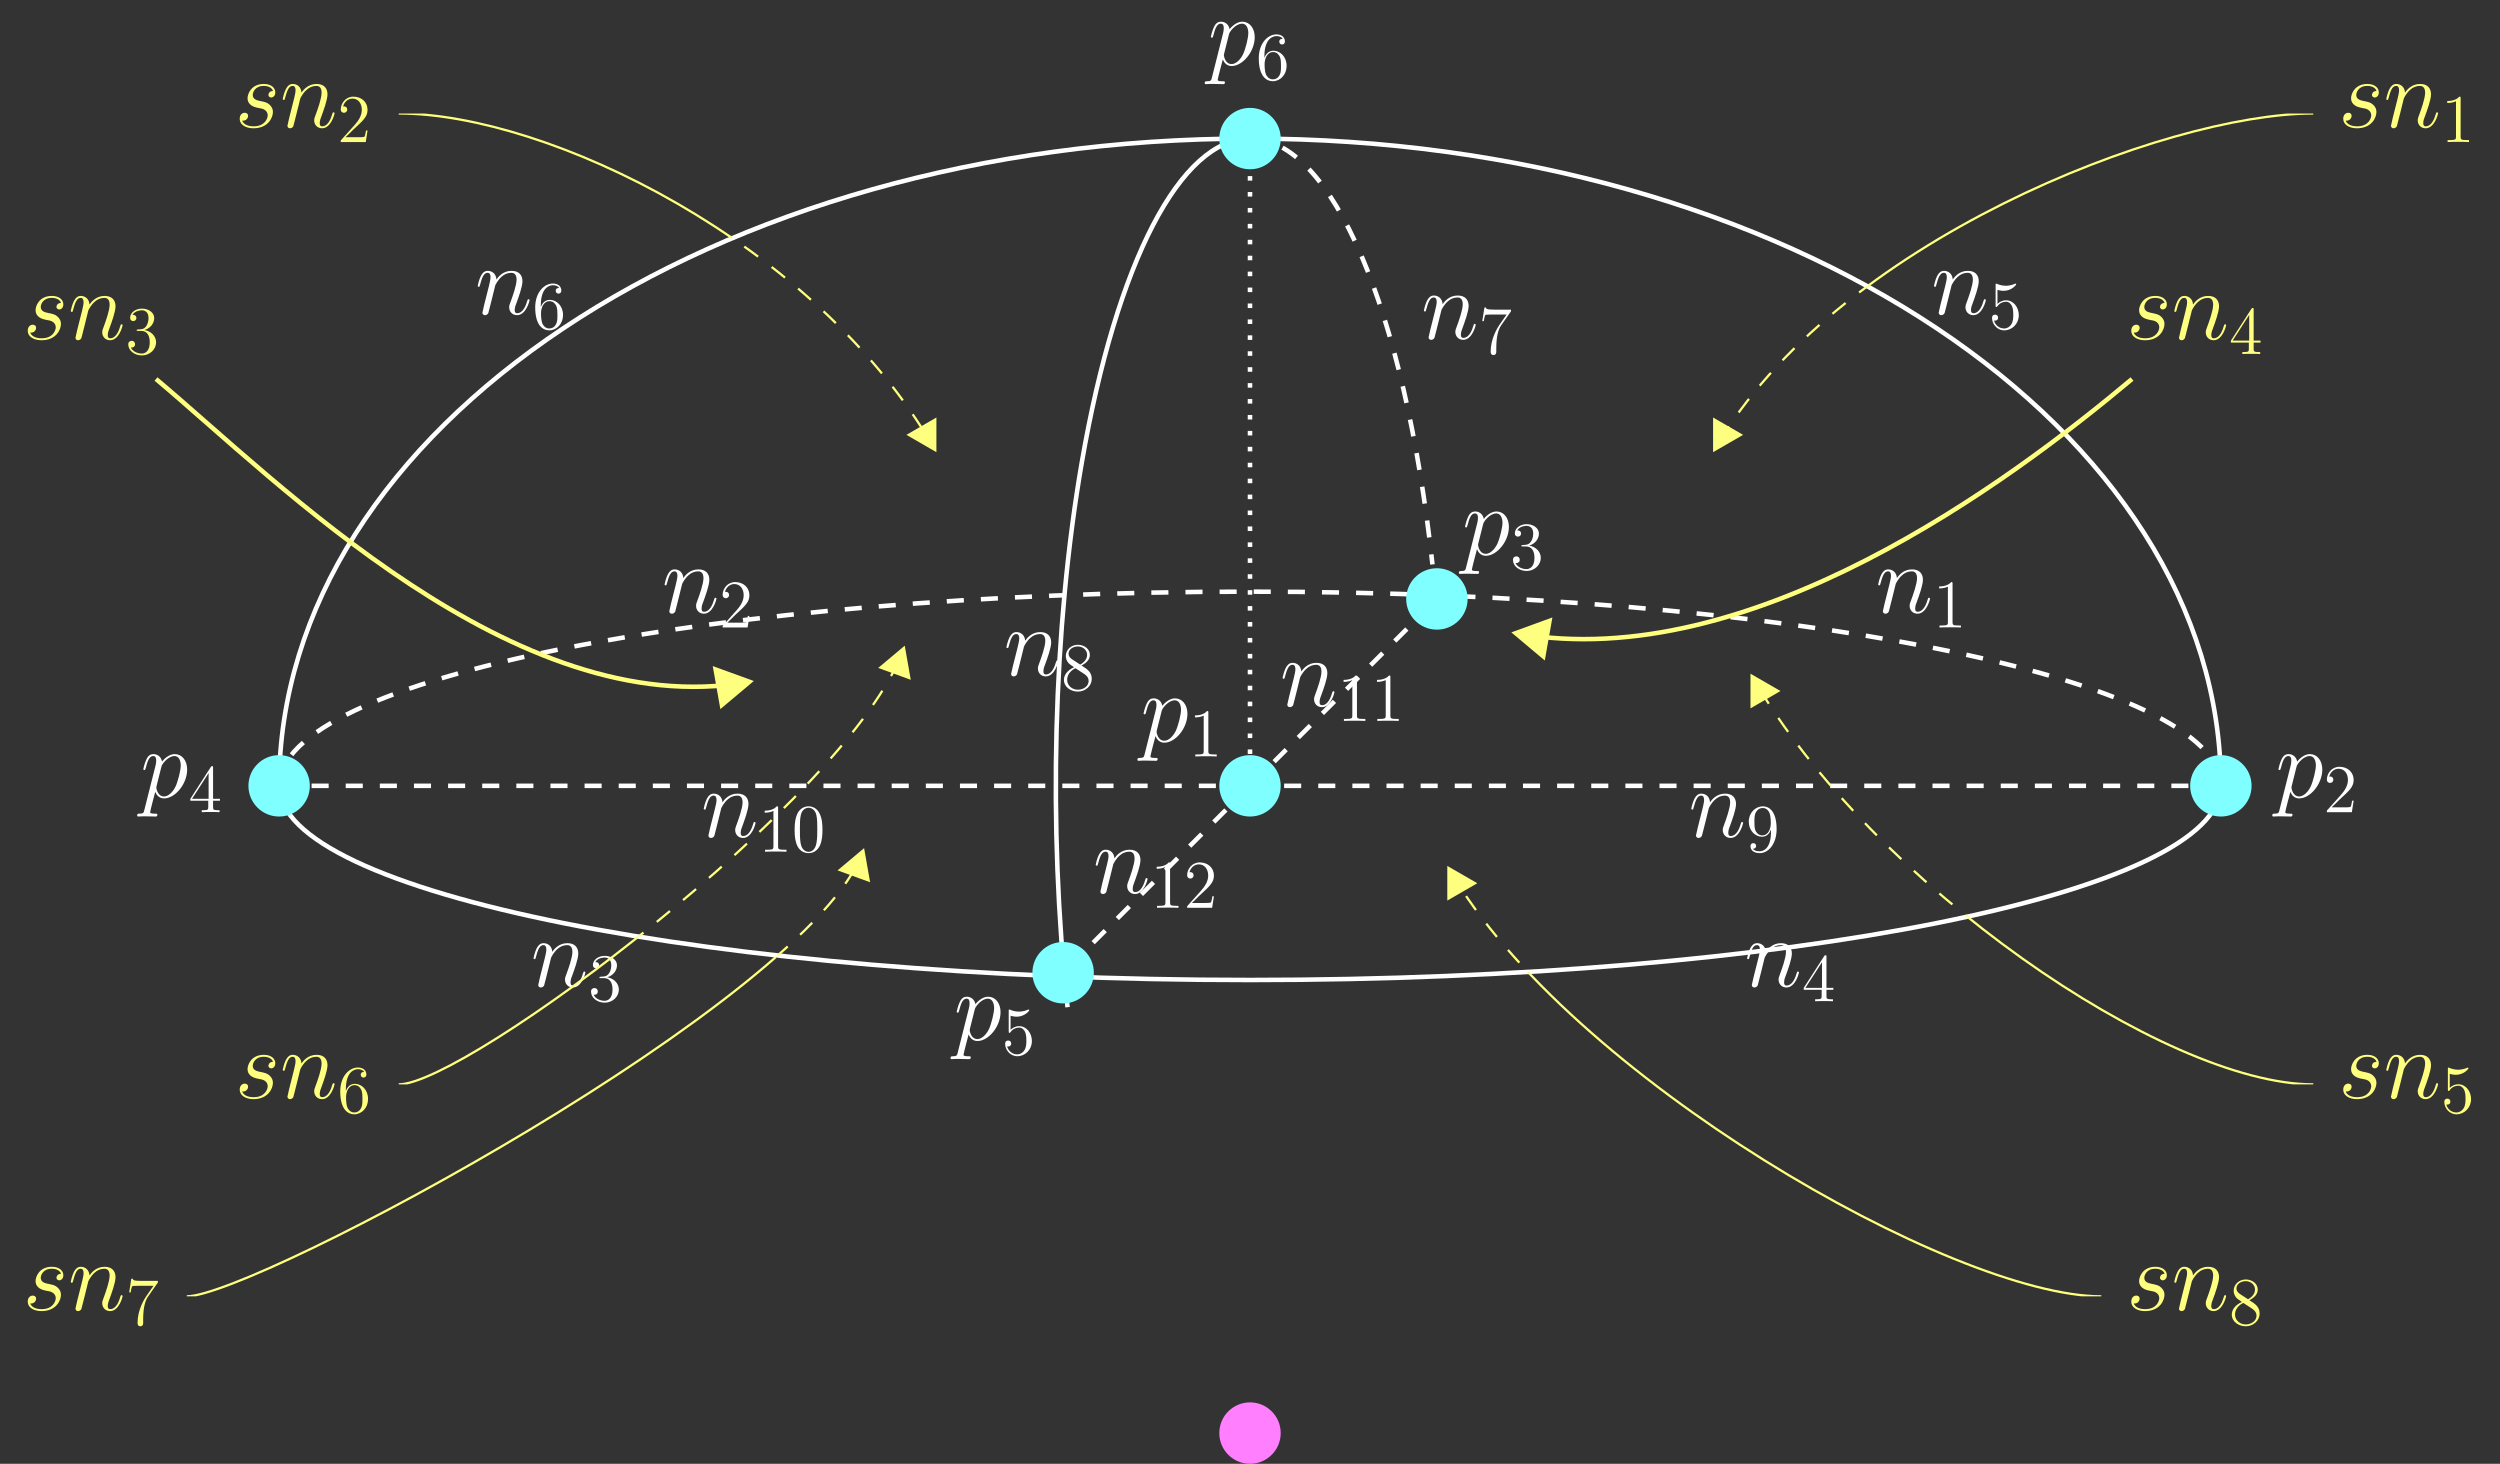 <?xml version="1.0" encoding="UTF-8"?>
<svg xmlns="http://www.w3.org/2000/svg" xmlns:xlink="http://www.w3.org/1999/xlink" width="437.959pt" height="256.431pt" viewBox="0 0 437.959 256.431" version="1.1">
<rect x="0" y="0" width="437.959" height="256.431" fill="#333333" stroke="none"/>
<defs>
<g>
<symbol overflow="visible" id="glyph0-0">
<path style="stroke:none;" d=""/>
</symbol>
<symbol overflow="visible" id="glyph0-1">
<path style="stroke:none;" d="M 3.547 -5.047 C 3.578 -5.141 4.016 -6.016 4.656 -6.562 C 5.094 -6.969 5.688 -7.25 6.359 -7.25 C 7.047 -7.25 7.281 -6.734 7.281 -6.047 C 7.281 -5.062 6.578 -3.094 6.234 -2.172 C 6.078 -1.75 5.984 -1.531 5.984 -1.219 C 5.984 -0.453 6.531 0.172 7.359 0.172 C 8.953 0.172 9.562 -2.359 9.562 -2.469 C 9.562 -2.547 9.484 -2.625 9.391 -2.625 C 9.234 -2.625 9.219 -2.562 9.125 -2.266 C 8.734 -0.859 8.078 -0.172 7.406 -0.172 C 7.234 -0.172 6.953 -0.188 6.953 -0.734 C 6.953 -1.172 7.141 -1.688 7.25 -1.922 C 7.594 -2.875 8.312 -4.797 8.312 -5.781 C 8.312 -6.812 7.719 -7.594 6.406 -7.594 C 4.875 -7.594 4.062 -6.516 3.75 -6.078 C 3.703 -7.062 3 -7.594 2.234 -7.594 C 1.688 -7.594 1.312 -7.266 1.016 -6.688 C 0.703 -6.062 0.469 -5.031 0.469 -4.953 C 0.469 -4.891 0.531 -4.797 0.656 -4.797 C 0.797 -4.797 0.812 -4.828 0.906 -5.219 C 1.188 -6.266 1.5 -7.25 2.188 -7.25 C 2.578 -7.25 2.719 -6.969 2.719 -6.453 C 2.719 -6.078 2.547 -5.406 2.422 -4.875 L 1.953 -3.016 C 1.875 -2.688 1.688 -1.906 1.594 -1.594 C 1.484 -1.156 1.297 -0.344 1.297 -0.266 C 1.297 -0.016 1.484 0.172 1.734 0.172 C 1.953 0.172 2.188 0.062 2.328 -0.188 C 2.359 -0.281 2.516 -0.875 2.594 -1.219 L 2.984 -2.766 Z M 3.547 -5.047 "/>
</symbol>
<symbol overflow="visible" id="glyph0-2">
<path style="stroke:none;" d="M 0.734 2.188 C 0.625 2.703 0.547 2.844 -0.156 2.844 C -0.359 2.844 -0.531 2.844 -0.531 3.172 C -0.531 3.203 -0.516 3.344 -0.328 3.344 C -0.109 3.344 0.141 3.312 0.359 3.312 L 1.109 3.312 C 1.469 3.312 2.344 3.344 2.703 3.344 C 2.812 3.344 3.016 3.344 3.016 3.031 C 3.016 2.844 2.891 2.844 2.594 2.844 C 1.812 2.844 1.75 2.719 1.75 2.578 C 1.75 2.375 2.531 -0.578 2.641 -0.984 C 2.828 -0.5 3.281 0.172 4.188 0.172 C 6.125 0.172 8.234 -2.359 8.234 -4.891 C 8.234 -6.469 7.328 -7.594 6.047 -7.594 C 4.938 -7.594 4.016 -6.531 3.828 -6.281 C 3.688 -7.141 3.016 -7.594 2.328 -7.594 C 1.828 -7.594 1.422 -7.359 1.109 -6.703 C 0.797 -6.078 0.547 -5.031 0.547 -4.953 C 0.547 -4.891 0.625 -4.797 0.734 -4.797 C 0.875 -4.797 0.891 -4.828 1 -5.219 C 1.25 -6.234 1.578 -7.25 2.266 -7.25 C 2.672 -7.25 2.812 -6.969 2.812 -6.453 C 2.812 -6.047 2.75 -5.875 2.688 -5.562 Z M 3.719 -5.375 C 3.844 -5.859 4.328 -6.359 4.594 -6.594 C 4.781 -6.766 5.359 -7.25 6.016 -7.25 C 6.766 -7.25 7.109 -6.484 7.109 -5.594 C 7.109 -4.766 6.625 -2.828 6.203 -1.922 C 5.766 -1 4.969 -0.172 4.188 -0.172 C 3.016 -0.172 2.828 -1.656 2.828 -1.719 C 2.828 -1.781 2.859 -1.906 2.875 -2 Z M 3.719 -5.375 "/>
</symbol>
<symbol overflow="visible" id="glyph0-3">
<path style="stroke:none;" d="M 3.922 -3.438 C 4.219 -3.391 4.688 -3.281 4.781 -3.266 C 5.016 -3.203 5.781 -2.922 5.781 -2.094 C 5.781 -1.562 5.297 -0.172 3.312 -0.172 C 2.938 -0.172 1.656 -0.219 1.312 -1.172 C 2 -1.078 2.344 -1.625 2.344 -2 C 2.344 -2.359 2.094 -2.547 1.75 -2.547 C 1.375 -2.547 0.875 -2.25 0.875 -1.484 C 0.875 -0.469 1.906 0.172 3.281 0.172 C 5.906 0.172 6.688 -1.75 6.688 -2.656 C 6.688 -2.906 6.688 -3.391 6.125 -3.938 C 5.703 -4.359 5.281 -4.438 4.359 -4.625 C 3.891 -4.734 3.156 -4.891 3.156 -5.672 C 3.156 -6.016 3.469 -7.25 5.094 -7.25 C 5.812 -7.25 6.531 -6.969 6.703 -6.359 C 5.938 -6.359 5.906 -5.703 5.906 -5.688 C 5.906 -5.328 6.234 -5.219 6.391 -5.219 C 6.625 -5.219 7.109 -5.406 7.109 -6.125 C 7.109 -6.859 6.453 -7.594 5.109 -7.594 C 2.859 -7.594 2.25 -5.812 2.25 -5.109 C 2.25 -3.812 3.531 -3.531 3.922 -3.438 Z M 3.922 -3.438 "/>
</symbol>
<symbol overflow="visible" id="glyph1-0">
<path style="stroke:none;" d=""/>
</symbol>
<symbol overflow="visible" id="glyph1-1">
<path style="stroke:none;" d="M 4.375 -3.484 C 4.375 -0.656 3.125 -0.078 2.406 -0.078 C 2.109 -0.078 1.484 -0.109 1.188 -0.531 L 1.25 -0.531 C 1.344 -0.5 1.766 -0.578 1.766 -1.016 C 1.766 -1.281 1.594 -1.5 1.281 -1.5 C 0.969 -1.5 0.781 -1.297 0.781 -0.984 C 0.781 -0.25 1.375 0.25 2.422 0.25 C 3.906 0.25 5.359 -1.344 5.359 -3.938 C 5.359 -7.141 4.016 -7.953 2.969 -7.953 C 1.656 -7.953 0.484 -6.844 0.484 -5.266 C 0.484 -3.688 1.609 -2.625 2.797 -2.625 C 3.688 -2.625 4.141 -3.266 4.375 -3.875 Z M 2.844 -2.859 C 2.094 -2.859 1.766 -3.469 1.656 -3.688 C 1.469 -4.141 1.469 -4.719 1.469 -5.266 C 1.469 -5.922 1.469 -6.5 1.781 -7 C 2 -7.312 2.312 -7.656 2.969 -7.656 C 3.641 -7.656 4 -7.062 4.109 -6.797 C 4.344 -6.203 4.344 -5.188 4.344 -5.016 C 4.344 -4 3.891 -2.859 2.844 -2.859 Z M 2.844 -2.859 "/>
</symbol>
<symbol overflow="visible" id="glyph1-2">
<path style="stroke:none;" d="M 3.438 -7.656 C 3.438 -7.938 3.438 -7.953 3.203 -7.953 C 2.922 -7.625 2.312 -7.188 1.094 -7.188 L 1.094 -6.844 C 1.359 -6.844 1.953 -6.844 2.625 -7.141 L 2.625 -0.922 C 2.625 -0.484 2.578 -0.344 1.531 -0.344 L 1.156 -0.344 L 1.156 0 C 1.484 -0.031 2.641 -0.031 3.031 -0.031 C 3.438 -0.031 4.578 -0.031 4.906 0 L 4.906 -0.344 L 4.531 -0.344 C 3.484 -0.344 3.438 -0.484 3.438 -0.922 Z M 3.438 -7.656 "/>
</symbol>
<symbol overflow="visible" id="glyph1-3">
<path style="stroke:none;" d="M 5.359 -3.828 C 5.359 -4.812 5.297 -5.781 4.859 -6.688 C 4.375 -7.688 3.516 -7.953 2.922 -7.953 C 2.234 -7.953 1.391 -7.609 0.938 -6.609 C 0.609 -5.859 0.484 -5.109 0.484 -3.828 C 0.484 -2.672 0.578 -1.797 1 -0.938 C 1.469 -0.031 2.297 0.25 2.922 0.25 C 3.953 0.25 4.547 -0.375 4.906 -1.062 C 5.328 -1.953 5.359 -3.125 5.359 -3.828 Z M 2.922 0.016 C 2.531 0.016 1.75 -0.203 1.531 -1.5 C 1.406 -2.219 1.406 -3.125 1.406 -3.969 C 1.406 -4.953 1.406 -5.828 1.594 -6.531 C 1.797 -7.344 2.406 -7.703 2.922 -7.703 C 3.375 -7.703 4.062 -7.438 4.297 -6.406 C 4.453 -5.719 4.453 -4.781 4.453 -3.969 C 4.453 -3.172 4.453 -2.266 4.312 -1.531 C 4.094 -0.219 3.328 0.016 2.922 0.016 Z M 2.922 0.016 "/>
</symbol>
<symbol overflow="visible" id="glyph1-4">
<path style="stroke:none;" d="M 5.266 -2.016 L 5 -2.016 C 4.953 -1.812 4.859 -1.141 4.75 -0.953 C 4.656 -0.844 3.984 -0.844 3.625 -0.844 L 1.406 -0.844 C 1.734 -1.125 2.469 -1.891 2.766 -2.172 C 4.594 -3.844 5.266 -4.469 5.266 -5.656 C 5.266 -7.031 4.172 -7.953 2.781 -7.953 C 1.406 -7.953 0.578 -6.766 0.578 -5.734 C 0.578 -5.125 1.109 -5.125 1.141 -5.125 C 1.406 -5.125 1.703 -5.312 1.703 -5.688 C 1.703 -6.031 1.484 -6.25 1.141 -6.25 C 1.047 -6.25 1.016 -6.25 0.984 -6.234 C 1.203 -7.047 1.859 -7.609 2.625 -7.609 C 3.641 -7.609 4.266 -6.75 4.266 -5.656 C 4.266 -4.641 3.688 -3.75 3 -2.984 L 0.578 -0.281 L 0.578 0 L 4.953 0 Z M 5.266 -2.016 "/>
</symbol>
<symbol overflow="visible" id="glyph1-5">
<path style="stroke:none;" d="M 2.203 -4.297 C 2 -4.281 1.953 -4.266 1.953 -4.156 C 1.953 -4.047 2.016 -4.047 2.219 -4.047 L 2.766 -4.047 C 3.797 -4.047 4.25 -3.203 4.25 -2.062 C 4.25 -0.484 3.438 -0.078 2.844 -0.078 C 2.266 -0.078 1.297 -0.344 0.938 -1.141 C 1.328 -1.078 1.672 -1.297 1.672 -1.719 C 1.672 -2.062 1.422 -2.312 1.094 -2.312 C 0.797 -2.312 0.484 -2.141 0.484 -1.688 C 0.484 -0.625 1.547 0.25 2.875 0.25 C 4.297 0.25 5.359 -0.844 5.359 -2.047 C 5.359 -3.141 4.469 -4 3.328 -4.203 C 4.359 -4.5 5.031 -5.375 5.031 -6.312 C 5.031 -7.25 4.047 -7.953 2.891 -7.953 C 1.703 -7.953 0.812 -7.219 0.812 -6.344 C 0.812 -5.875 1.188 -5.766 1.359 -5.766 C 1.609 -5.766 1.906 -5.953 1.906 -6.312 C 1.906 -6.688 1.609 -6.859 1.344 -6.859 C 1.281 -6.859 1.25 -6.859 1.219 -6.844 C 1.672 -7.656 2.797 -7.656 2.859 -7.656 C 3.25 -7.656 4.031 -7.484 4.031 -6.312 C 4.031 -6.078 4 -5.422 3.641 -4.906 C 3.281 -4.375 2.875 -4.344 2.562 -4.328 Z M 2.203 -4.297 "/>
</symbol>
<symbol overflow="visible" id="glyph1-6">
<path style="stroke:none;" d="M 4.312 -7.781 C 4.312 -8.016 4.312 -8.062 4.141 -8.062 C 4.047 -8.062 4.016 -8.062 3.922 -7.922 L 0.328 -2.344 L 0.328 -2 L 3.469 -2 L 3.469 -0.906 C 3.469 -0.469 3.438 -0.344 2.562 -0.344 L 2.328 -0.344 L 2.328 0 C 2.609 -0.031 3.547 -0.031 3.891 -0.031 C 4.219 -0.031 5.172 -0.031 5.453 0 L 5.453 -0.344 L 5.219 -0.344 C 4.344 -0.344 4.312 -0.469 4.312 -0.906 L 4.312 -2 L 5.516 -2 L 5.516 -2.344 L 4.312 -2.344 Z M 3.531 -6.844 L 3.531 -2.344 L 0.625 -2.344 Z M 3.531 -6.844 "/>
</symbol>
<symbol overflow="visible" id="glyph1-7">
<path style="stroke:none;" d="M 1.531 -6.844 C 2.047 -6.688 2.469 -6.672 2.594 -6.672 C 3.938 -6.672 4.812 -7.656 4.812 -7.828 C 4.812 -7.875 4.781 -7.938 4.703 -7.938 C 4.688 -7.938 4.656 -7.938 4.547 -7.891 C 3.891 -7.609 3.312 -7.562 3 -7.562 C 2.219 -7.562 1.656 -7.812 1.422 -7.906 C 1.344 -7.938 1.312 -7.938 1.297 -7.938 C 1.203 -7.938 1.203 -7.859 1.203 -7.672 L 1.203 -4.125 C 1.203 -3.906 1.203 -3.844 1.344 -3.844 C 1.406 -3.844 1.422 -3.844 1.547 -4 C 1.875 -4.484 2.438 -4.766 3.031 -4.766 C 3.672 -4.766 3.984 -4.188 4.078 -3.984 C 4.281 -3.516 4.297 -2.922 4.297 -2.469 C 4.297 -2.016 4.297 -1.344 3.953 -0.797 C 3.688 -0.375 3.234 -0.078 2.703 -0.078 C 1.906 -0.078 1.141 -0.609 0.922 -1.484 C 0.984 -1.453 1.047 -1.453 1.109 -1.453 C 1.312 -1.453 1.641 -1.562 1.641 -1.969 C 1.641 -2.312 1.406 -2.5 1.109 -2.5 C 0.891 -2.5 0.578 -2.391 0.578 -1.922 C 0.578 -0.906 1.406 0.25 2.719 0.25 C 4.078 0.25 5.266 -0.891 5.266 -2.406 C 5.266 -3.828 4.297 -5.016 3.047 -5.016 C 2.359 -5.016 1.844 -4.703 1.531 -4.375 Z M 1.531 -6.844 "/>
</symbol>
<symbol overflow="visible" id="glyph1-8">
<path style="stroke:none;" d="M 1.469 -4.156 C 1.469 -7.188 2.938 -7.656 3.578 -7.656 C 4.016 -7.656 4.453 -7.531 4.672 -7.172 C 4.531 -7.172 4.078 -7.172 4.078 -6.688 C 4.078 -6.422 4.25 -6.188 4.562 -6.188 C 4.859 -6.188 5.062 -6.375 5.062 -6.719 C 5.062 -7.344 4.609 -7.953 3.578 -7.953 C 2.062 -7.953 0.484 -6.406 0.484 -3.781 C 0.484 -0.484 1.922 0.25 2.938 0.25 C 4.25 0.25 5.359 -0.891 5.359 -2.438 C 5.359 -4.031 4.25 -5.094 3.047 -5.094 C 1.984 -5.094 1.594 -4.172 1.469 -3.844 Z M 2.938 -0.078 C 2.188 -0.078 1.828 -0.734 1.719 -0.984 C 1.609 -1.297 1.5 -1.891 1.5 -2.719 C 1.5 -3.672 1.922 -4.859 3 -4.859 C 3.656 -4.859 4 -4.406 4.188 -4 C 4.375 -3.562 4.375 -2.969 4.375 -2.453 C 4.375 -1.844 4.375 -1.297 4.141 -0.844 C 3.844 -0.281 3.422 -0.078 2.938 -0.078 Z M 2.938 -0.078 "/>
</symbol>
<symbol overflow="visible" id="glyph1-9">
<path style="stroke:none;" d="M 5.672 -7.422 L 5.672 -7.703 L 2.797 -7.703 C 1.344 -7.703 1.328 -7.859 1.281 -8.078 L 1.016 -8.078 L 0.641 -5.688 L 0.906 -5.688 C 0.938 -5.906 1.047 -6.641 1.203 -6.781 C 1.297 -6.844 2.203 -6.844 2.359 -6.844 L 4.906 -6.844 L 3.641 -5.031 C 3.312 -4.562 2.109 -2.609 2.109 -0.359 C 2.109 -0.234 2.109 0.25 2.594 0.25 C 3.094 0.25 3.094 -0.219 3.094 -0.375 L 3.094 -0.969 C 3.094 -2.75 3.375 -4.141 3.938 -4.938 Z M 5.672 -7.422 "/>
</symbol>
<symbol overflow="visible" id="glyph1-10">
<path style="stroke:none;" d="M 3.562 -4.312 C 4.156 -4.641 5.031 -5.188 5.031 -6.188 C 5.031 -7.234 4.031 -7.953 2.922 -7.953 C 1.75 -7.953 0.812 -7.078 0.812 -5.984 C 0.812 -5.578 0.938 -5.172 1.266 -4.766 C 1.406 -4.609 1.406 -4.609 2.25 -4.016 C 1.094 -3.484 0.484 -2.672 0.484 -1.812 C 0.484 -0.531 1.703 0.25 2.922 0.25 C 4.25 0.25 5.359 -0.734 5.359 -1.984 C 5.359 -3.203 4.5 -3.734 3.562 -4.312 Z M 1.938 -5.391 C 1.781 -5.5 1.297 -5.812 1.297 -6.391 C 1.297 -7.172 2.109 -7.656 2.922 -7.656 C 3.781 -7.656 4.547 -7.047 4.547 -6.188 C 4.547 -5.453 4.016 -4.859 3.328 -4.484 Z M 2.5 -3.844 L 3.938 -2.906 C 4.25 -2.703 4.812 -2.328 4.812 -1.609 C 4.812 -0.688 3.891 -0.078 2.922 -0.078 C 1.906 -0.078 1.047 -0.812 1.047 -1.812 C 1.047 -2.734 1.719 -3.484 2.5 -3.844 Z M 2.5 -3.844 "/>
</symbol>
</g>
<clipPath id="clip1">
  <path d="M 214 246 L 224 246 L 224 256.43 L 214 256.43 Z M 214 246 "/>
</clipPath>
<clipPath id="clip2">
  <path d="M 202 234 L 236 234 L 236 256.43 L 202 256.43 Z M 202 234 "/>
</clipPath>
<clipPath id="clip3">
  <path d="M 294 24 L 390 24 L 390 85 L 294 85 Z M 294 24 "/>
</clipPath>
<clipPath id="clip4">
  <path d="M 389.062 137.664 C 389.062 75.043 312.914 24.277 218.98 24.277 C 125.047 24.277 48.898 75.043 48.898 137.664 C 48.898 200.289 125.047 251.051 218.98 251.051 C 312.914 251.051 389.062 200.289 389.062 137.664 Z M 389.062 137.664 "/>
</clipPath>
<clipPath id="clip5">
  <path d="M 300 73 L 305 73 L 305 79 L 300 79 Z M 300 73 "/>
</clipPath>
<clipPath id="clip6">
  <path d="M 389.062 137.664 C 389.062 75.043 312.914 24.277 218.98 24.277 C 125.047 24.277 48.898 75.043 48.898 137.664 C 48.898 200.289 125.047 251.051 218.98 251.051 C 312.914 251.051 389.062 200.289 389.062 137.664 Z M 389.062 137.664 "/>
</clipPath>
<clipPath id="clip7">
  <path d="M 294 67 L 311 67 L 311 85 L 294 85 Z M 294 67 "/>
</clipPath>
<clipPath id="clip8">
  <path d="M 389.062 137.664 C 389.062 75.043 312.914 24.277 218.98 24.277 C 125.047 24.277 48.898 75.043 48.898 137.664 C 48.898 200.289 125.047 251.051 218.98 251.051 C 312.914 251.051 389.062 200.289 389.062 137.664 Z M 389.062 137.664 "/>
</clipPath>
<clipPath id="clip9">
  <path d="M 327.254 19.883 L 411 19.883 L 411 50.176 L 327.254 50.176 Z M 327.254 19.883 "/>
</clipPath>
<clipPath id="clip10">
  <path d="M 64 24 L 170 24 L 170 85 L 64 85 Z M 64 24 "/>
</clipPath>
<clipPath id="clip11">
  <path d="M 389.062 137.664 C 389.062 75.043 312.914 24.277 218.98 24.277 C 125.047 24.277 48.898 75.043 48.898 137.664 C 48.898 200.289 125.047 251.051 218.98 251.051 C 312.914 251.051 389.062 200.289 389.062 137.664 Z M 389.062 137.664 "/>
</clipPath>
<clipPath id="clip12">
  <path d="M 159 73 L 164 73 L 164 79 L 159 79 Z M 159 73 "/>
</clipPath>
<clipPath id="clip13">
  <path d="M 389.062 137.664 C 389.062 75.043 312.914 24.277 218.98 24.277 C 125.047 24.277 48.898 75.043 48.898 137.664 C 48.898 200.289 125.047 251.051 218.98 251.051 C 312.914 251.051 389.062 200.289 389.062 137.664 Z M 389.062 137.664 "/>
</clipPath>
<clipPath id="clip14">
  <path d="M 153 67 L 170 67 L 170 85 L 153 85 Z M 153 67 "/>
</clipPath>
<clipPath id="clip15">
  <path d="M 389.062 137.664 C 389.062 75.043 312.914 24.277 218.98 24.277 C 125.047 24.277 48.898 75.043 48.898 137.664 C 48.898 200.289 125.047 251.051 218.98 251.051 C 312.914 251.051 389.062 200.289 389.062 137.664 Z M 389.062 137.664 "/>
</clipPath>
<clipPath id="clip16">
  <path d="M 64 19.883 L 128.238 19.883 L 128.238 41.746 L 64 41.746 Z M 64 19.883 "/>
</clipPath>
<clipPath id="clip17">
  <path d="M 301 112 L 390 112 L 390 172 L 301 172 Z M 301 112 "/>
</clipPath>
<clipPath id="clip18">
  <path d="M 389.062 137.664 C 389.062 118.879 312.914 103.648 218.98 103.648 C 125.047 103.648 48.898 118.879 48.898 137.664 C 48.898 156.453 125.047 171.68 218.98 171.68 C 312.914 171.68 389.062 156.453 389.062 137.664 Z M 389.062 137.664 "/>
</clipPath>
<clipPath id="clip19">
  <path d="M 306 118 L 312 118 L 312 124 L 306 124 Z M 306 118 "/>
</clipPath>
<clipPath id="clip20">
  <path d="M 389.062 137.664 C 389.062 118.879 312.914 103.648 218.98 103.648 C 125.047 103.648 48.898 118.879 48.898 137.664 C 48.898 156.453 125.047 171.68 218.98 171.68 C 312.914 171.68 389.062 156.453 389.062 137.664 Z M 389.062 137.664 "/>
</clipPath>
<clipPath id="clip21">
  <path d="M 301 112 L 318 112 L 318 130 L 301 130 Z M 301 112 "/>
</clipPath>
<clipPath id="clip22">
  <path d="M 389.062 137.664 C 389.062 118.879 312.914 103.648 218.98 103.648 C 125.047 103.648 48.898 118.879 48.898 137.664 C 48.898 156.453 125.047 171.68 218.98 171.68 C 312.914 171.68 389.062 156.453 389.062 137.664 Z M 389.062 137.664 "/>
</clipPath>
<clipPath id="clip23">
  <path d="M 344.676 160.582 L 411 160.582 L 411 189.965 L 344.676 189.965 Z M 344.676 160.582 "/>
</clipPath>
<clipPath id="clip24">
  <path d="M 64 108 L 164 108 L 164 172 L 64 172 Z M 64 108 "/>
</clipPath>
<clipPath id="clip25">
  <path d="M 389.062 137.664 C 389.062 118.879 312.914 103.648 218.98 103.648 C 125.047 103.648 48.898 118.879 48.898 137.664 C 48.898 156.453 125.047 171.68 218.98 171.68 C 312.914 171.68 389.062 156.453 389.062 137.664 Z M 389.062 137.664 "/>
</clipPath>
<clipPath id="clip26">
  <path d="M 154 113 L 160 113 L 160 119 L 154 119 Z M 154 113 "/>
</clipPath>
<clipPath id="clip27">
  <path d="M 389.062 137.664 C 389.062 118.879 312.914 103.648 218.98 103.648 C 125.047 103.648 48.898 118.879 48.898 137.664 C 48.898 156.453 125.047 171.68 218.98 171.68 C 312.914 171.68 389.062 156.453 389.062 137.664 Z M 389.062 137.664 "/>
</clipPath>
<clipPath id="clip28">
  <path d="M 148 107 L 165 107 L 165 125 L 148 125 Z M 148 107 "/>
</clipPath>
<clipPath id="clip29">
  <path d="M 389.062 137.664 C 389.062 118.879 312.914 103.648 218.98 103.648 C 125.047 103.648 48.898 118.879 48.898 137.664 C 48.898 156.453 125.047 171.68 218.98 171.68 C 312.914 171.68 389.062 156.453 389.062 137.664 Z M 389.062 137.664 "/>
</clipPath>
<clipPath id="clip30">
  <path d="M 64 164.074 L 111.762 164.074 L 111.762 189.965 L 64 189.965 Z M 64 164.074 "/>
</clipPath>
<clipPath id="clip31">
  <path d="M 48 143 L 157 143 L 157 172 L 48 172 Z M 48 143 "/>
</clipPath>
<clipPath id="clip32">
  <path d="M 389.062 137.664 C 389.062 118.879 312.914 103.648 218.98 103.648 C 125.047 103.648 48.898 118.879 48.898 137.664 C 48.898 156.453 125.047 171.68 218.98 171.68 C 312.914 171.68 389.062 156.453 389.062 137.664 Z M 389.062 137.664 "/>
</clipPath>
<clipPath id="clip33">
  <path d="M 147 148 L 153 148 L 153 155 L 147 155 Z M 147 148 "/>
</clipPath>
<clipPath id="clip34">
  <path d="M 389.062 137.664 C 389.062 118.879 312.914 103.648 218.98 103.648 C 125.047 103.648 48.898 118.879 48.898 137.664 C 48.898 156.453 125.047 171.68 218.98 171.68 C 312.914 171.68 389.062 156.453 389.062 137.664 Z M 389.062 137.664 "/>
</clipPath>
<clipPath id="clip35">
  <path d="M 141 143 L 158 143 L 158 160 L 141 160 Z M 141 143 "/>
</clipPath>
<clipPath id="clip36">
  <path d="M 389.062 137.664 C 389.062 118.879 312.914 103.648 218.98 103.648 C 125.047 103.648 48.898 118.879 48.898 137.664 C 48.898 156.453 125.047 171.68 218.98 171.68 C 312.914 171.68 389.062 156.453 389.062 137.664 Z M 389.062 137.664 "/>
</clipPath>
<clipPath id="clip37">
  <path d="M 27 167.367 L 135.98 167.367 L 135.98 227.098 L 27 227.098 Z M 27 167.367 "/>
</clipPath>
<clipPath id="clip38">
  <path d="M 248 146 L 374 146 L 374 172 L 248 172 Z M 248 146 "/>
</clipPath>
<clipPath id="clip39">
  <path d="M 389.062 137.664 C 389.062 118.879 312.914 103.648 218.98 103.648 C 125.047 103.648 48.898 118.879 48.898 137.664 C 48.898 156.453 125.047 171.68 218.98 171.68 C 312.914 171.68 389.062 156.453 389.062 137.664 Z M 389.062 137.664 "/>
</clipPath>
<clipPath id="clip40">
  <path d="M 253 152 L 259 152 L 259 158 L 253 158 Z M 253 152 "/>
</clipPath>
<clipPath id="clip41">
  <path d="M 389.062 137.664 C 389.062 118.879 312.914 103.648 218.98 103.648 C 125.047 103.648 48.898 118.879 48.898 137.664 C 48.898 156.453 125.047 171.68 218.98 171.68 C 312.914 171.68 389.062 156.453 389.062 137.664 Z M 389.062 137.664 "/>
</clipPath>
<clipPath id="clip42">
  <path d="M 248 146 L 265 146 L 265 164 L 248 164 Z M 248 146 "/>
</clipPath>
<clipPath id="clip43">
  <path d="M 389.062 137.664 C 389.062 118.879 312.914 103.648 218.98 103.648 C 125.047 103.648 48.898 118.879 48.898 137.664 C 48.898 156.453 125.047 171.68 218.98 171.68 C 312.914 171.68 389.062 156.453 389.062 137.664 Z M 389.062 137.664 "/>
</clipPath>
<clipPath id="clip44">
  <path d="M 248 170.27 L 374 170.27 L 374 227.098 L 248 227.098 Z M 248 170.27 "/>
</clipPath>
</defs>
<g id="surface1">
<path style="fill:none;stroke-width:0.797;stroke-linecap:butt;stroke-linejoin:miter;stroke:rgb(100%,100%,100%);stroke-opacity:1;stroke-dasharray:0.797,1.993;stroke-miterlimit:10;" d="M 0 0.001 L 0 113.388 " transform="matrix(1,0,0,-1,218.98,137.665)"/>
<path style="fill:none;stroke-width:0.797;stroke-linecap:butt;stroke-linejoin:miter;stroke:rgb(100%,100%,100%);stroke-opacity:1;stroke-dasharray:2.989,2.989;stroke-miterlimit:10;" d="M 0 0.001 L 170.083 0.001 " transform="matrix(1,0,0,-1,218.98,137.665)"/>
<g style="fill:rgb(100%,100%,100%);fill-opacity:1;">
  <use xlink:href="#glyph0-1" x="295.812" y="146.626"/>
</g>
<g style="fill:rgb(100%,100%,100%);fill-opacity:1;">
  <use xlink:href="#glyph1-1" x="305.875" y="149.208"/>
</g>
<path style="fill:none;stroke-width:0.797;stroke-linecap:butt;stroke-linejoin:miter;stroke:rgb(100%,100%,100%);stroke-opacity:1;stroke-dasharray:2.989,2.989;stroke-miterlimit:10;" d="M 0 0.001 L 32.739 32.739 " transform="matrix(1,0,0,-1,218.98,137.665)"/>
<g style="fill:rgb(100%,100%,100%);fill-opacity:1;">
  <use xlink:href="#glyph0-1" x="224.216" y="123.711"/>
</g>
<g style="fill:rgb(100%,100%,100%);fill-opacity:1;">
  <use xlink:href="#glyph1-2" x="234.279" y="126.293"/>
  <use xlink:href="#glyph1-2" x="240.132" y="126.293"/>
</g>
<path style="fill:none;stroke-width:0.797;stroke-linecap:butt;stroke-linejoin:miter;stroke:rgb(100%,100%,100%);stroke-opacity:1;stroke-dasharray:2.989,2.989;stroke-miterlimit:10;" d="M 0 0.001 L -170.082 0.001 " transform="matrix(1,0,0,-1,218.98,137.665)"/>
<g style="fill:rgb(100%,100%,100%);fill-opacity:1;">
  <use xlink:href="#glyph0-1" x="122.807" y="146.626"/>
</g>
<g style="fill:rgb(100%,100%,100%);fill-opacity:1;">
  <use xlink:href="#glyph1-2" x="132.869" y="149.208"/>
  <use xlink:href="#glyph1-3" x="138.722" y="149.208"/>
</g>
<path style="fill:none;stroke-width:0.797;stroke-linecap:butt;stroke-linejoin:miter;stroke:rgb(100%,100%,100%);stroke-opacity:1;stroke-dasharray:2.989,2.989;stroke-miterlimit:10;" d="M 0 0.001 L -32.742 -32.741 " transform="matrix(1,0,0,-1,218.98,137.665)"/>
<g style="fill:rgb(100%,100%,100%);fill-opacity:1;">
  <use xlink:href="#glyph0-1" x="191.477" y="156.45"/>
</g>
<g style="fill:rgb(100%,100%,100%);fill-opacity:1;">
  <use xlink:href="#glyph1-2" x="201.539" y="159.032"/>
  <use xlink:href="#glyph1-4" x="207.392" y="159.032"/>
</g>
<path style="fill:none;stroke-width:0.797;stroke-linecap:butt;stroke-linejoin:miter;stroke:rgb(100%,100%,100%);stroke-opacity:1;stroke-miterlimit:10;" d="M 170.083 0.001 C 170.083 62.622 93.934 113.388 0 113.388 C -93.933 113.388 -170.082 62.622 -170.082 0.001 " transform="matrix(1,0,0,-1,218.98,137.665)"/>
<path style="fill:none;stroke-width:0.797;stroke-linecap:butt;stroke-linejoin:miter;stroke:rgb(100%,100%,100%);stroke-opacity:1;stroke-miterlimit:10;" d="M -170.082 0.001 C -170.082 -18.788 -93.933 -34.015 0 -34.015 C 93.934 -34.015 170.083 -18.788 170.083 0.001 " transform="matrix(1,0,0,-1,218.98,137.665)"/>
<path style="fill:none;stroke-width:0.797;stroke-linecap:butt;stroke-linejoin:miter;stroke:rgb(100%,100%,100%);stroke-opacity:1;stroke-dasharray:2.989,2.989;stroke-miterlimit:10;" d="M -170.082 0.001 C -170.082 18.786 -93.933 34.017 0 34.017 C 93.934 34.017 170.083 18.786 170.083 0.001 " transform="matrix(1,0,0,-1,218.98,137.665)"/>
<path style="fill:none;stroke-width:0.797;stroke-linecap:butt;stroke-linejoin:miter;stroke:rgb(100%,100%,100%);stroke-opacity:1;stroke-miterlimit:10;" d="M 0 113.388 C -12.152 113.388 -23.382 91.77 -29.46 56.692 C -34.484 27.669 -35.402 -7.288 -31.964 -38.78 " transform="matrix(1,0,0,-1,218.98,137.665)"/>
<path style="fill:none;stroke-width:0.797;stroke-linecap:butt;stroke-linejoin:miter;stroke:rgb(100%,100%,100%);stroke-opacity:1;stroke-dasharray:2.989,2.989;stroke-miterlimit:10;" d="M 0 113.388 C 14.297 113.388 27.075 83.567 31.965 38.782 " transform="matrix(1,0,0,-1,218.98,137.665)"/>
<path style="fill-rule:nonzero;fill:rgb(49.805%,100%,100%);fill-opacity:1;stroke-width:0.797;stroke-linecap:butt;stroke-linejoin:miter;stroke:rgb(49.805%,100%,100%);stroke-opacity:1;stroke-miterlimit:10;" d="M 4.981 0.001 C 4.981 2.751 2.75 4.981 0 4.981 C -2.75 4.981 -4.98 2.751 -4.98 0.001 C -4.98 -2.753 -2.75 -4.98 0 -4.98 C 2.75 -4.98 4.981 -2.753 4.981 0.001 Z M 4.981 0.001 " transform="matrix(1,0,0,-1,218.98,137.665)"/>
<g style="fill:rgb(100%,100%,100%);fill-opacity:1;">
  <use xlink:href="#glyph0-2" x="199.785" y="129.935"/>
</g>
<g style="fill:rgb(100%,100%,100%);fill-opacity:1;">
  <use xlink:href="#glyph1-2" x="208.245" y="132.517"/>
</g>
<path style="fill-rule:nonzero;fill:rgb(49.805%,100%,100%);fill-opacity:1;stroke-width:0.797;stroke-linecap:butt;stroke-linejoin:miter;stroke:rgb(49.805%,100%,100%);stroke-opacity:1;stroke-miterlimit:10;" d="M 175.063 0.001 C 175.063 2.751 172.833 4.981 170.083 4.981 C 167.329 4.981 165.098 2.751 165.098 0.001 C 165.098 -2.753 167.329 -4.98 170.083 -4.98 C 172.833 -4.98 175.063 -2.753 175.063 0.001 Z M 175.063 0.001 " transform="matrix(1,0,0,-1,218.98,137.665)"/>
<g style="fill:rgb(100%,100%,100%);fill-opacity:1;">
  <use xlink:href="#glyph0-2" x="398.594" y="139.698"/>
</g>
<g style="fill:rgb(100%,100%,100%);fill-opacity:1;">
  <use xlink:href="#glyph1-4" x="407.054" y="142.28"/>
</g>
<path style="fill-rule:nonzero;fill:rgb(49.805%,100%,100%);fill-opacity:1;stroke-width:0.797;stroke-linecap:butt;stroke-linejoin:miter;stroke:rgb(49.805%,100%,100%);stroke-opacity:1;stroke-miterlimit:10;" d="M 37.723 32.739 C 37.723 35.493 35.493 37.72 32.739 37.72 C 29.989 37.72 27.758 35.493 27.758 32.739 C 27.758 29.989 29.989 27.759 32.739 27.759 C 35.493 27.759 37.723 29.989 37.723 32.739 Z M 37.723 32.739 " transform="matrix(1,0,0,-1,218.98,137.665)"/>
<g style="fill:rgb(100%,100%,100%);fill-opacity:1;">
  <use xlink:href="#glyph0-2" x="256.102" y="97.195"/>
</g>
<g style="fill:rgb(100%,100%,100%);fill-opacity:1;">
  <use xlink:href="#glyph1-5" x="264.563" y="99.777"/>
</g>
<path style="fill-rule:nonzero;fill:rgb(49.805%,100%,100%);fill-opacity:1;stroke-width:0.797;stroke-linecap:butt;stroke-linejoin:miter;stroke:rgb(49.805%,100%,100%);stroke-opacity:1;stroke-miterlimit:10;" d="M -165.101 0.001 C -165.101 2.751 -167.332 4.981 -170.082 4.981 C -172.832 4.981 -175.062 2.751 -175.062 0.001 C -175.062 -2.753 -172.832 -4.98 -170.082 -4.98 C -167.332 -4.98 -165.101 -2.753 -165.101 0.001 Z M -165.101 0.001 " transform="matrix(1,0,0,-1,218.98,137.665)"/>
<g style="fill:rgb(100%,100%,100%);fill-opacity:1;">
  <use xlink:href="#glyph0-2" x="24.554" y="139.698"/>
</g>
<g style="fill:rgb(100%,100%,100%);fill-opacity:1;">
  <use xlink:href="#glyph1-6" x="33.014" y="142.28"/>
</g>
<path style="fill-rule:nonzero;fill:rgb(49.805%,100%,100%);fill-opacity:1;stroke-width:0.797;stroke-linecap:butt;stroke-linejoin:miter;stroke:rgb(49.805%,100%,100%);stroke-opacity:1;stroke-miterlimit:10;" d="M -27.757 -32.741 C -27.757 -29.987 -29.988 -27.757 -32.742 -27.757 C -35.492 -27.757 -37.722 -29.987 -37.722 -32.741 C -37.722 -35.491 -35.492 -37.722 -32.742 -37.722 C -29.988 -37.722 -27.757 -35.491 -27.757 -32.741 Z M -27.757 -32.741 " transform="matrix(1,0,0,-1,218.98,137.665)"/>
<g style="fill:rgb(100%,100%,100%);fill-opacity:1;">
  <use xlink:href="#glyph0-2" x="167.046" y="182.2"/>
</g>
<g style="fill:rgb(100%,100%,100%);fill-opacity:1;">
  <use xlink:href="#glyph1-7" x="175.506" y="184.783"/>
</g>
<g clip-path="url(#clip1)" clip-rule="nonzero">
<path style=" stroke:none;fill-rule:nonzero;fill:rgb(100%,49.805%,100%);fill-opacity:1;" d="M 223.961 251.051 C 223.961 248.301 221.73 246.07 218.98 246.07 C 216.23 246.07 214 248.301 214 251.051 C 214 253.805 216.23 256.035 218.98 256.035 C 221.73 256.035 223.961 253.805 223.961 251.051 Z M 223.961 251.051 "/>
</g>
<g clip-path="url(#clip2)" clip-rule="nonzero">
<path style="fill:none;stroke-width:0.797;stroke-linecap:butt;stroke-linejoin:miter;stroke:rgb(100%,49.805%,100%);stroke-opacity:1;stroke-miterlimit:10;" d="M 4.981 -113.386 C 4.981 -110.636 2.75 -108.405 0 -108.405 C -2.75 -108.405 -4.98 -110.636 -4.98 -113.386 C -4.98 -116.14 -2.75 -118.37 0 -118.37 C 2.75 -118.37 4.981 -116.14 4.981 -113.386 Z M 4.981 -113.386 " transform="matrix(1,0,0,-1,218.98,137.665)"/>
</g>
<path style="fill-rule:nonzero;fill:rgb(49.805%,100%,100%);fill-opacity:1;stroke-width:0.797;stroke-linecap:butt;stroke-linejoin:miter;stroke:rgb(49.805%,100%,100%);stroke-opacity:1;stroke-miterlimit:10;" d="M 4.981 113.388 C 4.981 116.138 2.75 118.368 0 118.368 C -2.75 118.368 -4.98 116.138 -4.98 113.388 C -4.98 110.638 -2.75 108.407 0 108.407 C 2.75 108.407 4.981 110.638 4.981 113.388 Z M 4.981 113.388 " transform="matrix(1,0,0,-1,218.98,137.665)"/>
<g style="fill:rgb(100%,100%,100%);fill-opacity:1;">
  <use xlink:href="#glyph0-2" x="211.574" y="11.396"/>
</g>
<g style="fill:rgb(100%,100%,100%);fill-opacity:1;">
  <use xlink:href="#glyph1-8" x="220.034" y="13.979"/>
</g>
<g style="fill:rgb(100%,100%,100%);fill-opacity:1;">
  <use xlink:href="#glyph0-1" x="328.552" y="107.341"/>
</g>
<g style="fill:rgb(100%,100%,100%);fill-opacity:1;">
  <use xlink:href="#glyph1-2" x="338.614" y="109.923"/>
</g>
<g style="fill:rgb(100%,100%,100%);fill-opacity:1;">
  <use xlink:href="#glyph0-1" x="115.954" y="107.341"/>
</g>
<g style="fill:rgb(100%,100%,100%);fill-opacity:1;">
  <use xlink:href="#glyph1-4" x="126.016" y="109.923"/>
</g>
<g style="fill:rgb(100%,100%,100%);fill-opacity:1;">
  <use xlink:href="#glyph0-1" x="92.994" y="172.82"/>
</g>
<g style="fill:rgb(100%,100%,100%);fill-opacity:1;">
  <use xlink:href="#glyph1-5" x="103.056" y="175.402"/>
</g>
<g style="fill:rgb(100%,100%,100%);fill-opacity:1;">
  <use xlink:href="#glyph0-1" x="305.592" y="172.82"/>
</g>
<g style="fill:rgb(100%,100%,100%);fill-opacity:1;">
  <use xlink:href="#glyph1-6" x="315.655" y="175.402"/>
</g>
<g style="fill:rgb(100%,100%,100%);fill-opacity:1;">
  <use xlink:href="#glyph0-1" x="338.332" y="55.041"/>
</g>
<g style="fill:rgb(100%,100%,100%);fill-opacity:1;">
  <use xlink:href="#glyph1-7" x="348.394" y="57.623"/>
</g>
<g style="fill:rgb(100%,100%,100%);fill-opacity:1;">
  <use xlink:href="#glyph0-1" x="83.214" y="55.041"/>
</g>
<g style="fill:rgb(100%,100%,100%);fill-opacity:1;">
  <use xlink:href="#glyph1-8" x="93.276" y="57.623"/>
</g>
<g style="fill:rgb(100%,100%,100%);fill-opacity:1;">
  <use xlink:href="#glyph0-1" x="248.969" y="59.364"/>
</g>
<g style="fill:rgb(100%,100%,100%);fill-opacity:1;">
  <use xlink:href="#glyph1-9" x="259.031" y="61.947"/>
</g>
<g style="fill:rgb(100%,100%,100%);fill-opacity:1;">
  <use xlink:href="#glyph0-1" x="175.837" y="118.324"/>
</g>
<g style="fill:rgb(100%,100%,100%);fill-opacity:1;">
  <use xlink:href="#glyph1-10" x="185.899" y="120.906"/>
</g>
<g style="fill:rgb(100%,100%,49.805%);fill-opacity:1;">
  <use xlink:href="#glyph0-3" x="409.621" y="22.301"/>
  <use xlink:href="#glyph0-1" x="417.561" y="22.301"/>
</g>
<g style="fill:rgb(100%,100%,49.805%);fill-opacity:1;">
  <use xlink:href="#glyph1-2" x="427.624" y="24.884"/>
</g>
<g style="fill:rgb(100%,100%,49.805%);fill-opacity:1;">
  <use xlink:href="#glyph0-3" x="41.118" y="22.301"/>
  <use xlink:href="#glyph0-1" x="49.058" y="22.301"/>
</g>
<g style="fill:rgb(100%,100%,49.805%);fill-opacity:1;">
  <use xlink:href="#glyph1-4" x="59.12" y="24.884"/>
</g>
<g style="fill:rgb(100%,100%,49.805%);fill-opacity:1;">
  <use xlink:href="#glyph0-3" x="3.985" y="59.434"/>
  <use xlink:href="#glyph0-1" x="11.925" y="59.434"/>
</g>
<g style="fill:rgb(100%,100%,49.805%);fill-opacity:1;">
  <use xlink:href="#glyph1-5" x="21.987" y="62.017"/>
</g>
<g style="fill:rgb(100%,100%,49.805%);fill-opacity:1;">
  <use xlink:href="#glyph0-3" x="372.488" y="59.434"/>
  <use xlink:href="#glyph0-1" x="380.428" y="59.434"/>
</g>
<g style="fill:rgb(100%,100%,49.805%);fill-opacity:1;">
  <use xlink:href="#glyph1-6" x="390.491" y="62.017"/>
</g>
<g style="fill:rgb(100%,100%,49.805%);fill-opacity:1;">
  <use xlink:href="#glyph0-3" x="409.621" y="192.38"/>
  <use xlink:href="#glyph0-1" x="417.561" y="192.38"/>
</g>
<g style="fill:rgb(100%,100%,49.805%);fill-opacity:1;">
  <use xlink:href="#glyph1-7" x="427.624" y="194.962"/>
</g>
<g style="fill:rgb(100%,100%,49.805%);fill-opacity:1;">
  <use xlink:href="#glyph0-3" x="41.118" y="192.38"/>
  <use xlink:href="#glyph0-1" x="49.058" y="192.38"/>
</g>
<g style="fill:rgb(100%,100%,49.805%);fill-opacity:1;">
  <use xlink:href="#glyph1-8" x="59.12" y="194.962"/>
</g>
<g style="fill:rgb(100%,100%,49.805%);fill-opacity:1;">
  <use xlink:href="#glyph0-3" x="3.985" y="229.513"/>
  <use xlink:href="#glyph0-1" x="11.925" y="229.513"/>
</g>
<g style="fill:rgb(100%,100%,49.805%);fill-opacity:1;">
  <use xlink:href="#glyph1-9" x="21.987" y="232.095"/>
</g>
<g style="fill:rgb(100%,100%,49.805%);fill-opacity:1;">
  <use xlink:href="#glyph0-3" x="372.488" y="229.513"/>
  <use xlink:href="#glyph0-1" x="380.428" y="229.513"/>
</g>
<g style="fill:rgb(100%,100%,49.805%);fill-opacity:1;">
  <use xlink:href="#glyph1-10" x="390.491" y="232.095"/>
</g>
<g clip-path="url(#clip3)" clip-rule="nonzero">
<g clip-path="url(#clip4)" clip-rule="nonzero">
<path style="fill:none;stroke-width:0.399;stroke-linecap:butt;stroke-linejoin:miter;stroke:rgb(100%,100%,49.805%);stroke-opacity:1;stroke-dasharray:2.989,2.989;stroke-miterlimit:10;" d="M 186.262 117.782 C 160.301 117.782 102.387 95.274 81.477 59.056 " transform="matrix(1,0,0,-1,218.98,137.665)"/>
</g>
</g>
<g clip-path="url(#clip5)" clip-rule="nonzero">
<g clip-path="url(#clip6)" clip-rule="nonzero">
<path style=" stroke:none;fill-rule:nonzero;fill:rgb(100%,100%,49.805%);fill-opacity:1;" d="M 304.965 76.18 L 300.305 78.871 L 300.305 73.488 Z M 304.965 76.18 "/>
</g>
</g>
<g clip-path="url(#clip7)" clip-rule="nonzero">
<g clip-path="url(#clip8)" clip-rule="nonzero">
<path style="fill:none;stroke-width:0.399;stroke-linecap:butt;stroke-linejoin:miter;stroke:rgb(100%,100%,49.805%);stroke-opacity:1;stroke-miterlimit:10;" d="M -4.36 2.689 L 0.301 -0.001 L -4.361 -2.692 Z M -4.36 2.689 " transform="matrix(-0.5,0.866,0.866,0.5,300.456,78.611)"/>
</g>
</g>
<g clip-path="url(#clip9)" clip-rule="nonzero">
<path style="fill:none;stroke-width:0.399;stroke-linecap:butt;stroke-linejoin:miter;stroke:rgb(100%,100%,49.805%);stroke-opacity:1;stroke-miterlimit:10;" d="M 186.262 117.782 C 160.301 117.782 102.387 95.274 81.477 59.056 " transform="matrix(1,0,0,-1,218.98,137.665)"/>
</g>
<g clip-path="url(#clip10)" clip-rule="nonzero">
<g clip-path="url(#clip11)" clip-rule="nonzero">
<path style="fill:none;stroke-width:0.399;stroke-linecap:butt;stroke-linejoin:miter;stroke:rgb(100%,100%,49.805%);stroke-opacity:1;stroke-dasharray:2.989,2.989;stroke-miterlimit:10;" d="M -149.128 117.782 C -123.168 117.782 -76.195 95.274 -55.285 59.056 " transform="matrix(1,0,0,-1,218.98,137.665)"/>
</g>
</g>
<g clip-path="url(#clip12)" clip-rule="nonzero">
<g clip-path="url(#clip13)" clip-rule="nonzero">
<path style=" stroke:none;fill-rule:nonzero;fill:rgb(100%,100%,49.805%);fill-opacity:1;" d="M 163.844 73.488 L 163.844 78.871 L 159.188 76.18 Z M 163.844 73.488 "/>
</g>
</g>
<g clip-path="url(#clip14)" clip-rule="nonzero">
<g clip-path="url(#clip15)" clip-rule="nonzero">
<path style="fill:none;stroke-width:0.399;stroke-linecap:butt;stroke-linejoin:miter;stroke:rgb(100%,100%,49.805%);stroke-opacity:1;stroke-miterlimit:10;" d="M -4.363 2.69 L 0.299 -0.002 L -4.36 -2.689 Z M -4.363 2.69 " transform="matrix(0.5,0.866,0.866,-0.5,163.696,78.611)"/>
</g>
</g>
<g clip-path="url(#clip16)" clip-rule="nonzero">
<path style="fill:none;stroke-width:0.399;stroke-linecap:butt;stroke-linejoin:miter;stroke:rgb(100%,100%,49.805%);stroke-opacity:1;stroke-miterlimit:10;" d="M -149.128 117.782 C -123.168 117.782 -76.195 95.274 -55.285 59.056 " transform="matrix(1,0,0,-1,218.98,137.665)"/>
</g>
<path style="fill:none;stroke-width:0.797;stroke-linecap:butt;stroke-linejoin:miter;stroke:rgb(100%,100%,49.805%);stroke-opacity:1;stroke-miterlimit:10;" d="M -191.648 71.267 C -170.25 53.317 -128.796 10.981 -88.05 18.165 " transform="matrix(1,0,0,-1,218.98,137.665)"/>
<path style="fill-rule:nonzero;fill:rgb(100%,100%,49.805%);fill-opacity:1;stroke-width:0.797;stroke-linecap:butt;stroke-linejoin:miter;stroke:rgb(100%,100%,49.805%);stroke-opacity:1;stroke-miterlimit:10;" d="M -5.089 3.138 L 0.348 0.002 L -5.088 -3.137 Z M -5.089 3.138 " transform="matrix(0.985,-0.174,-0.174,-0.985,130.931,119.5)"/>
<path style="fill:none;stroke-width:0.797;stroke-linecap:butt;stroke-linejoin:miter;stroke:rgb(100%,100%,49.805%);stroke-opacity:1;stroke-miterlimit:10;" d="M 154.512 71.267 C 133.114 53.317 87.653 19.497 46.907 26.685 " transform="matrix(1,0,0,-1,218.98,137.665)"/>
<path style="fill-rule:nonzero;fill:rgb(100%,100%,49.805%);fill-opacity:1;stroke-width:0.797;stroke-linecap:butt;stroke-linejoin:miter;stroke:rgb(100%,100%,49.805%);stroke-opacity:1;stroke-miterlimit:10;" d="M -5.086 3.14 L 0.35 0.001 L -5.086 -3.139 Z M -5.086 3.14 " transform="matrix(-0.985,-0.174,-0.174,0.985,265.888,110.982)"/>
<g clip-path="url(#clip17)" clip-rule="nonzero">
<g clip-path="url(#clip18)" clip-rule="nonzero">
<path style="fill:none;stroke-width:0.399;stroke-linecap:butt;stroke-linejoin:miter;stroke:rgb(100%,100%,49.805%);stroke-opacity:1;stroke-dasharray:2.989,2.989;stroke-miterlimit:10;" d="M 186.262 -52.3 C 160.301 -52.3 108.934 -17.179 88.024 19.04 " transform="matrix(1,0,0,-1,218.98,137.665)"/>
</g>
</g>
<g clip-path="url(#clip19)" clip-rule="nonzero">
<g clip-path="url(#clip20)" clip-rule="nonzero">
<path style=" stroke:none;fill-rule:nonzero;fill:rgb(100%,100%,49.805%);fill-opacity:1;" d="M 306.855 123.746 L 306.855 118.367 L 311.512 121.055 Z M 306.855 123.746 "/>
</g>
</g>
<g clip-path="url(#clip21)" clip-rule="nonzero">
<g clip-path="url(#clip22)" clip-rule="nonzero">
<path style="fill:none;stroke-width:0.399;stroke-linecap:butt;stroke-linejoin:miter;stroke:rgb(100%,100%,49.805%);stroke-opacity:1;stroke-miterlimit:10;" d="M -4.361 2.689 L 0.298 -0.001 L -4.358 -2.689 Z M -4.361 2.689 " transform="matrix(-0.5,-0.866,-0.866,0.5,307.004,118.625)"/>
</g>
</g>
<g clip-path="url(#clip23)" clip-rule="nonzero">
<path style="fill:none;stroke-width:0.399;stroke-linecap:butt;stroke-linejoin:miter;stroke:rgb(100%,100%,49.805%);stroke-opacity:1;stroke-miterlimit:10;" d="M 186.262 -52.3 C 160.301 -52.3 108.934 -17.179 88.024 19.04 " transform="matrix(1,0,0,-1,218.98,137.665)"/>
</g>
<g clip-path="url(#clip24)" clip-rule="nonzero">
<g clip-path="url(#clip25)" clip-rule="nonzero">
<path style="fill:none;stroke-width:0.399;stroke-linecap:butt;stroke-linejoin:miter;stroke:rgb(100%,100%,49.805%);stroke-opacity:1;stroke-dasharray:2.989,2.989;stroke-miterlimit:10;" d="M -149.128 -52.3 C -137.339 -52.3 -70.179 -2.081 -60.722 23.899 " transform="matrix(1,0,0,-1,218.98,137.665)"/>
</g>
</g>
<g clip-path="url(#clip26)" clip-rule="nonzero">
<g clip-path="url(#clip27)" clip-rule="nonzero">
<path style=" stroke:none;fill-rule:nonzero;fill:rgb(100%,100%,49.805%);fill-opacity:1;" d="M 154.238 116.941 L 158.359 113.484 L 159.293 118.781 Z M 154.238 116.941 "/>
</g>
</g>
<g clip-path="url(#clip28)" clip-rule="nonzero">
<g clip-path="url(#clip29)" clip-rule="nonzero">
<path style="fill:none;stroke-width:0.399;stroke-linecap:butt;stroke-linejoin:miter;stroke:rgb(100%,100%,49.805%);stroke-opacity:1;stroke-miterlimit:10;" d="M -4.359 2.689 L 0.299 -0.001 L -4.359 -2.69 Z M -4.359 2.689 " transform="matrix(0.342,-0.94,-0.94,-0.342,158.256,113.765)"/>
</g>
</g>
<g clip-path="url(#clip30)" clip-rule="nonzero">
<path style="fill:none;stroke-width:0.399;stroke-linecap:butt;stroke-linejoin:miter;stroke:rgb(100%,100%,49.805%);stroke-opacity:1;stroke-miterlimit:10;" d="M -149.128 -52.3 C -137.339 -52.3 -70.179 -2.081 -60.722 23.899 " transform="matrix(1,0,0,-1,218.98,137.665)"/>
</g>
<g clip-path="url(#clip31)" clip-rule="nonzero">
<g clip-path="url(#clip32)" clip-rule="nonzero">
<path style="fill:none;stroke-width:0.399;stroke-linecap:butt;stroke-linejoin:miter;stroke:rgb(100%,100%,49.805%);stroke-opacity:1;stroke-dasharray:2.989,2.989;stroke-miterlimit:10;" d="M -186.261 -89.433 C -174.472 -89.433 -77.3 -37.55 -67.843 -11.569 " transform="matrix(1,0,0,-1,218.98,137.665)"/>
</g>
</g>
<g clip-path="url(#clip33)" clip-rule="nonzero">
<g clip-path="url(#clip34)" clip-rule="nonzero">
<path style=" stroke:none;fill-rule:nonzero;fill:rgb(100%,100%,49.805%);fill-opacity:1;" d="M 147.117 152.41 L 151.238 148.953 L 152.172 154.25 Z M 147.117 152.41 "/>
</g>
</g>
<g clip-path="url(#clip35)" clip-rule="nonzero">
<g clip-path="url(#clip36)" clip-rule="nonzero">
<path style="fill:none;stroke-width:0.399;stroke-linecap:butt;stroke-linejoin:miter;stroke:rgb(100%,100%,49.805%);stroke-opacity:1;stroke-miterlimit:10;" d="M -4.36 2.689 L 0.299 -0.001 L -4.36 -2.69 Z M -4.36 2.689 " transform="matrix(0.342,-0.94,-0.94,-0.342,151.136,149.233)"/>
</g>
</g>
<g clip-path="url(#clip37)" clip-rule="nonzero">
<path style="fill:none;stroke-width:0.399;stroke-linecap:butt;stroke-linejoin:miter;stroke:rgb(100%,100%,49.805%);stroke-opacity:1;stroke-miterlimit:10;" d="M -186.261 -89.433 C -174.472 -89.433 -77.3 -37.55 -67.843 -11.569 " transform="matrix(1,0,0,-1,218.98,137.665)"/>
</g>
<g clip-path="url(#clip38)" clip-rule="nonzero">
<g clip-path="url(#clip39)" clip-rule="nonzero">
<path style="fill:none;stroke-width:0.399;stroke-linecap:butt;stroke-linejoin:miter;stroke:rgb(100%,100%,49.805%);stroke-opacity:1;stroke-dasharray:2.989,2.989;stroke-miterlimit:10;" d="M 149.129 -89.433 C 123.168 -89.433 55.821 -50.855 34.911 -14.636 " transform="matrix(1,0,0,-1,218.98,137.665)"/>
</g>
</g>
<g clip-path="url(#clip40)" clip-rule="nonzero">
<g clip-path="url(#clip41)" clip-rule="nonzero">
<path style=" stroke:none;fill-rule:nonzero;fill:rgb(100%,100%,49.805%);fill-opacity:1;" d="M 253.742 157.422 L 253.742 152.043 L 258.398 154.73 Z M 253.742 157.422 "/>
</g>
</g>
<g clip-path="url(#clip42)" clip-rule="nonzero">
<g clip-path="url(#clip43)" clip-rule="nonzero">
<path style="fill:none;stroke-width:0.399;stroke-linecap:butt;stroke-linejoin:miter;stroke:rgb(100%,100%,49.805%);stroke-opacity:1;stroke-miterlimit:10;" d="M -4.362 2.69 L 0.297 0 L -4.359 -2.689 Z M -4.362 2.69 " transform="matrix(-0.5,-0.866,-0.866,0.5,253.891,152.3)"/>
</g>
</g>
<g clip-path="url(#clip44)" clip-rule="nonzero">
<path style="fill:none;stroke-width:0.399;stroke-linecap:butt;stroke-linejoin:miter;stroke:rgb(100%,100%,49.805%);stroke-opacity:1;stroke-miterlimit:10;" d="M 149.129 -89.433 C 123.168 -89.433 55.821 -50.855 34.911 -14.636 " transform="matrix(1,0,0,-1,218.98,137.665)"/>
</g>
</g>
</svg>
